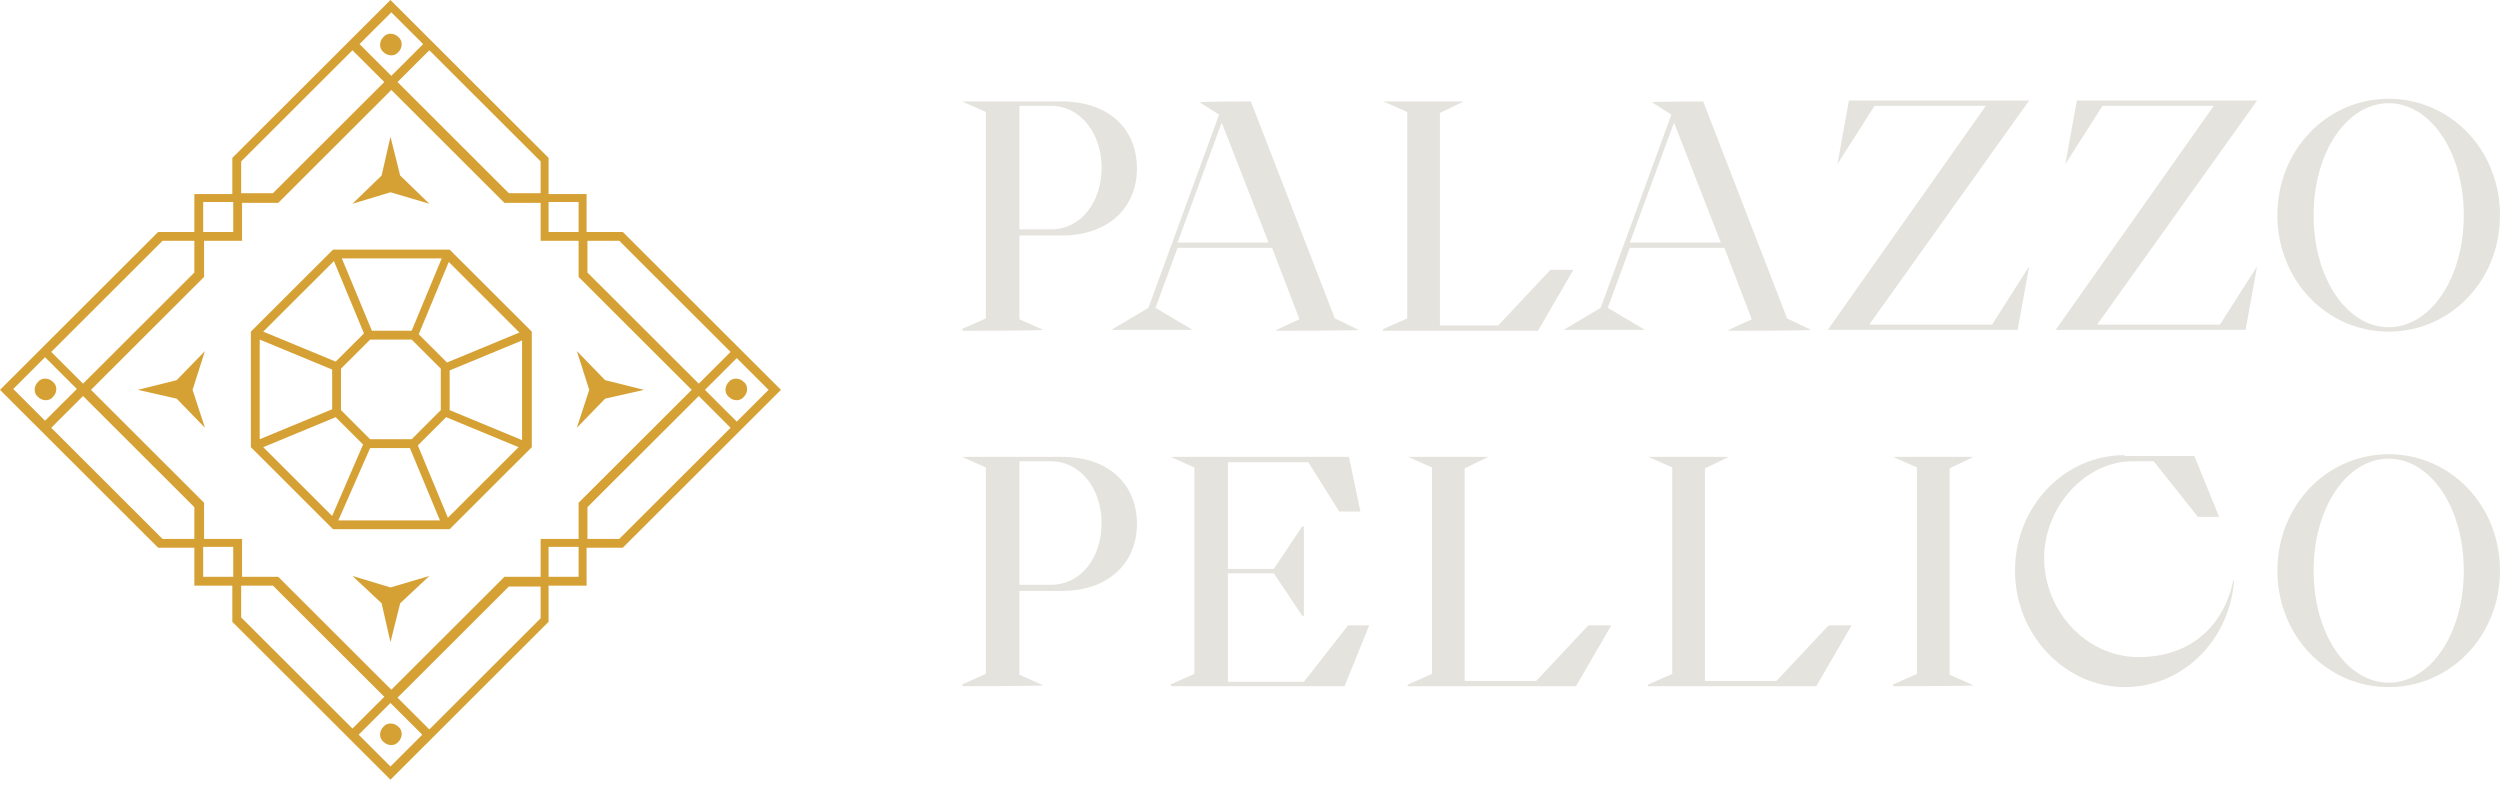 <?xml version="1.0" encoding="UTF-8"?>
<svg xmlns="http://www.w3.org/2000/svg" width="146" height="46" viewBox="0 0 146 46" fill="none">
  <path d="M56.182 19.213L57.575 18.595V6.542L56.182 5.924H62.011C64.746 5.924 66.397 7.521 66.397 9.839C66.397 12.156 64.694 13.753 62.011 13.753H59.535V18.647L60.928 19.265C60.928 19.316 56.233 19.316 56.233 19.316L56.182 19.213ZM61.392 13.393C63.095 13.393 64.333 11.847 64.333 9.787C64.333 7.727 63.043 6.181 61.392 6.181H59.535V13.393H61.392Z" fill="#E5E3DD"></path>
  <path d="M64.9 19.265L67.067 17.977L71.194 6.696L70.059 5.975C70.059 5.924 73.052 5.924 73.052 5.924L77.953 18.595L79.346 19.265C79.346 19.316 74.496 19.316 74.496 19.316C74.496 19.265 75.889 18.647 75.889 18.647L74.29 14.474H68.77L67.48 17.977L69.647 19.265H65.004H64.9ZM74.083 14.165L71.349 7.16L68.77 14.165H74.083Z" fill="#E5E3DD"></path>
  <path d="M80.79 19.213L82.183 18.595V6.542L80.79 5.924H85.484L84.092 6.593V19.007H87.497L90.54 15.762H91.882L89.818 19.316H80.738L80.79 19.213Z" fill="#E5E3DD"></path>
  <path d="M91.314 19.265L93.481 17.977L97.608 6.696L96.474 5.975C96.474 5.924 99.466 5.924 99.466 5.924L104.367 18.595L105.76 19.265C105.76 19.316 100.91 19.316 100.91 19.316C100.91 19.265 102.303 18.647 102.303 18.647L100.704 14.474H95.184L93.894 17.977L96.061 19.265H91.418H91.314ZM100.497 14.165L97.763 7.16L95.184 14.165H100.497Z" fill="#E5E3DD"></path>
  <path d="M115.923 6.181H109.474L107.307 9.58L107.978 5.872H118.502L109.164 18.955H116.336L118.502 15.556L117.832 19.264H106.74L115.974 6.181H115.923Z" fill="#E5E3DD"></path>
  <path d="M129.233 6.181H122.785L120.618 9.58L121.288 5.872H131.813L122.475 18.955H129.646L131.813 15.556L131.142 19.264H120.05L129.285 6.181H129.233Z" fill="#E5E3DD"></path>
  <path d="M139.5 5.769C143.111 5.769 146 8.756 146 12.568C146 16.38 143.111 19.367 139.5 19.367C135.889 19.367 133 16.38 133 12.568C133 8.756 135.889 5.769 139.5 5.769ZM139.5 19.11C141.925 19.11 143.885 16.276 143.885 12.568C143.885 8.859 141.925 6.026 139.5 6.026C137.075 6.026 135.115 8.859 135.115 12.568C135.115 16.276 137.075 19.11 139.5 19.11Z" fill="#E5E3DD"></path>
  <path d="M56.182 39.971L57.575 39.353V27.3L56.182 26.682H62.011C64.746 26.682 66.397 28.279 66.397 30.597C66.397 32.914 64.694 34.511 62.011 34.511H59.535V39.405L60.928 40.023C60.928 40.074 56.233 40.074 56.233 40.074L56.182 39.971ZM61.392 34.151C63.095 34.151 64.333 32.605 64.333 30.545C64.333 28.485 63.043 26.939 61.392 26.939H59.535V34.151H61.392Z" fill="#E5E3DD"></path>
  <path d="M68.357 39.971L69.75 39.353V27.3L68.357 26.682H78.778L79.449 29.875H78.211L76.405 26.991H71.71V33.224H74.393L76.044 30.751H76.147V35.954H76.044L74.393 33.481H71.71V39.817H76.147L78.727 36.52H79.965L78.52 40.074H68.409L68.357 39.971Z" fill="#E5E3DD"></path>
  <path d="M82.235 39.971L83.628 39.353V27.3L82.235 26.682H86.929L85.537 27.352V39.765H89.715L92.759 36.52H94.1L92.037 40.074H82.183L82.235 39.971Z" fill="#E5E3DD"></path>
  <path d="M96.267 39.971L97.66 39.353V27.3L96.267 26.682H100.962L99.569 27.352V39.765H103.748L106.792 36.52H108.133L106.07 40.074H96.216L96.267 39.971Z" fill="#E5E3DD"></path>
  <path d="M110.558 39.971L111.951 39.353V27.3L110.558 26.682H115.252L113.859 27.352V39.405L115.252 40.023C115.252 40.074 110.558 40.074 110.558 40.074V39.971Z" fill="#E5E3DD"></path>
  <path d="M124.074 26.63H128.15L129.595 30.184H128.356L125.777 26.939H124.539C121.804 26.939 119.38 29.566 119.38 32.605C119.38 35.644 121.804 38.374 124.9 38.374C127.995 38.374 129.904 36.468 130.42 33.893H130.472C130.214 37.344 127.531 40.126 124.074 40.126C120.618 40.126 117.677 37.087 117.677 33.327C117.677 29.566 120.566 26.579 124.074 26.579V26.63Z" fill="#E5E3DD"></path>
  <path d="M139.5 26.527C143.111 26.527 146 29.515 146 33.326C146 37.138 143.111 40.126 139.5 40.126C135.889 40.126 133 37.138 133 33.326C133 29.515 135.889 26.527 139.5 26.527ZM139.5 39.868C141.925 39.868 143.885 37.035 143.885 33.326C143.885 29.617 141.925 26.785 139.5 26.785C137.075 26.785 135.115 29.617 135.115 33.326C135.115 37.035 137.075 39.868 139.5 39.868Z" fill="#E5E3DD"></path>
  <path d="M25.073 11.899L23.37 10.25L22.803 7.984L22.287 10.25L20.584 11.899L22.803 11.229L25.073 11.899Z" fill="#D6A134"></path>
  <path d="M19.449 14.577L14.651 19.367V26.115L19.449 30.905H26.259L31.057 26.115V19.367L26.259 14.577H19.449ZM24.041 25.651H21.616L19.914 23.951V21.53L21.616 19.831H24.041L25.743 21.53V23.951L24.041 25.651ZM23.989 19.316H21.719L19.965 15.092H25.795L24.041 19.316H23.989ZM21.203 19.522L19.604 21.118L15.374 19.367L19.501 15.246L21.255 19.47L21.203 19.522ZM19.398 21.634V23.9L15.167 25.651V19.831L19.398 21.582V21.634ZM19.604 24.363L21.203 25.96L19.398 30.133L15.374 26.115L19.604 24.363ZM21.668 26.166H23.938L25.692 30.39H19.759L21.616 26.166H21.668ZM24.453 25.96L26.053 24.363L30.283 26.115L26.156 30.236L24.402 26.012L24.453 25.96ZM26.259 23.9V21.634L30.489 19.882V25.703L26.259 23.951V23.9ZM26.053 21.118L24.453 19.522L26.208 15.298L30.335 19.419L26.104 21.17L26.053 21.118Z" fill="#D6A134"></path>
  <path d="M45.606 22.767L36.371 13.547H34.256V11.332H32.037V9.22L22.803 0L13.568 9.22V11.332H11.35V13.547H9.235L0 22.767L9.235 31.987H11.35V34.202H13.568V36.314L22.803 45.534L32.037 36.314V34.202H34.256V31.987H36.371L45.606 22.767ZM43.026 24.622L41.169 22.767L43.026 20.913L44.883 22.767L43.026 24.622ZM36.165 14.062L42.665 20.552L40.808 22.407L34.307 15.916V14.062H36.165ZM33.791 31.472H31.573V33.687H29.458L22.854 40.28L16.251 33.687H14.136V31.472H11.917V29.36L5.314 22.767L11.917 16.174V14.062H14.136V11.847H16.251L22.854 5.254L29.458 11.847H31.573V14.062H33.791V16.174L40.395 22.767L33.791 29.36V31.472ZM33.791 11.796V13.547H32.037V11.796H33.791ZM31.573 11.281H29.716L23.215 4.79L25.073 2.936L31.573 9.426V11.281ZM24.712 2.575L22.854 4.43L20.997 2.575L22.854 0.721L24.712 2.575ZM14.084 9.426L20.584 2.936L22.442 4.79L15.941 11.281H14.084V9.426ZM11.866 11.796H13.62V13.547H11.866V11.796ZM9.493 14.062H11.35V15.916L4.849 22.407L2.992 20.552L9.493 14.062ZM2.631 20.861L4.488 22.716L2.631 24.57L0.774 22.716L2.631 20.861ZM9.493 31.472L2.992 24.982L4.849 23.128L11.35 29.618V31.472H9.493ZM11.866 33.687V31.936H13.62V33.687H11.866ZM14.084 34.202H15.941L22.442 40.693L20.584 42.547L14.084 36.057V34.202ZM20.946 42.907L22.803 41.053L24.66 42.907L22.803 44.762L20.946 42.907ZM31.573 36.108L25.073 42.598L23.215 40.744L29.716 34.254H31.573V36.108ZM33.791 33.687H32.037V31.936H33.791V33.687ZM34.307 31.472V29.618L40.808 23.128L42.665 24.982L36.165 31.472H34.307Z" fill="#D6A134"></path>
  <path d="M22.39 3.039C22.648 3.297 23.061 3.297 23.267 3.039C23.525 2.782 23.525 2.37 23.267 2.164C23.009 1.906 22.597 1.906 22.39 2.164C22.132 2.421 22.132 2.833 22.39 3.039Z" fill="#D6A134"></path>
  <path d="M42.562 22.304C42.304 22.561 42.304 22.973 42.562 23.179C42.82 23.437 43.232 23.437 43.439 23.179C43.697 22.922 43.697 22.51 43.439 22.304C43.181 22.046 42.768 22.046 42.562 22.304Z" fill="#D6A134"></path>
  <path d="M3.095 23.179C3.353 22.922 3.353 22.51 3.095 22.304C2.837 22.046 2.425 22.046 2.218 22.304C1.96 22.561 1.96 22.973 2.218 23.179C2.476 23.437 2.889 23.437 3.095 23.179Z" fill="#D6A134"></path>
  <path d="M23.267 42.444C23.009 42.187 22.597 42.187 22.39 42.444C22.132 42.702 22.132 43.114 22.39 43.32C22.648 43.577 23.061 43.577 23.267 43.32C23.525 43.062 23.525 42.65 23.267 42.444Z" fill="#D6A134"></path>
  <path d="M35.339 22.201L33.688 20.501L34.411 22.767L33.688 24.982L35.339 23.282L37.609 22.767L35.339 22.201Z" fill="#D6A134"></path>
  <path d="M10.318 22.201L8.048 22.767L10.318 23.282L11.969 24.982L11.246 22.767L11.969 20.501L10.318 22.201Z" fill="#D6A134"></path>
  <path d="M20.584 33.636L22.287 35.233L22.803 37.499L23.37 35.233L25.073 33.636L22.803 34.306L20.584 33.636Z" fill="#D6A134"></path>
</svg>
